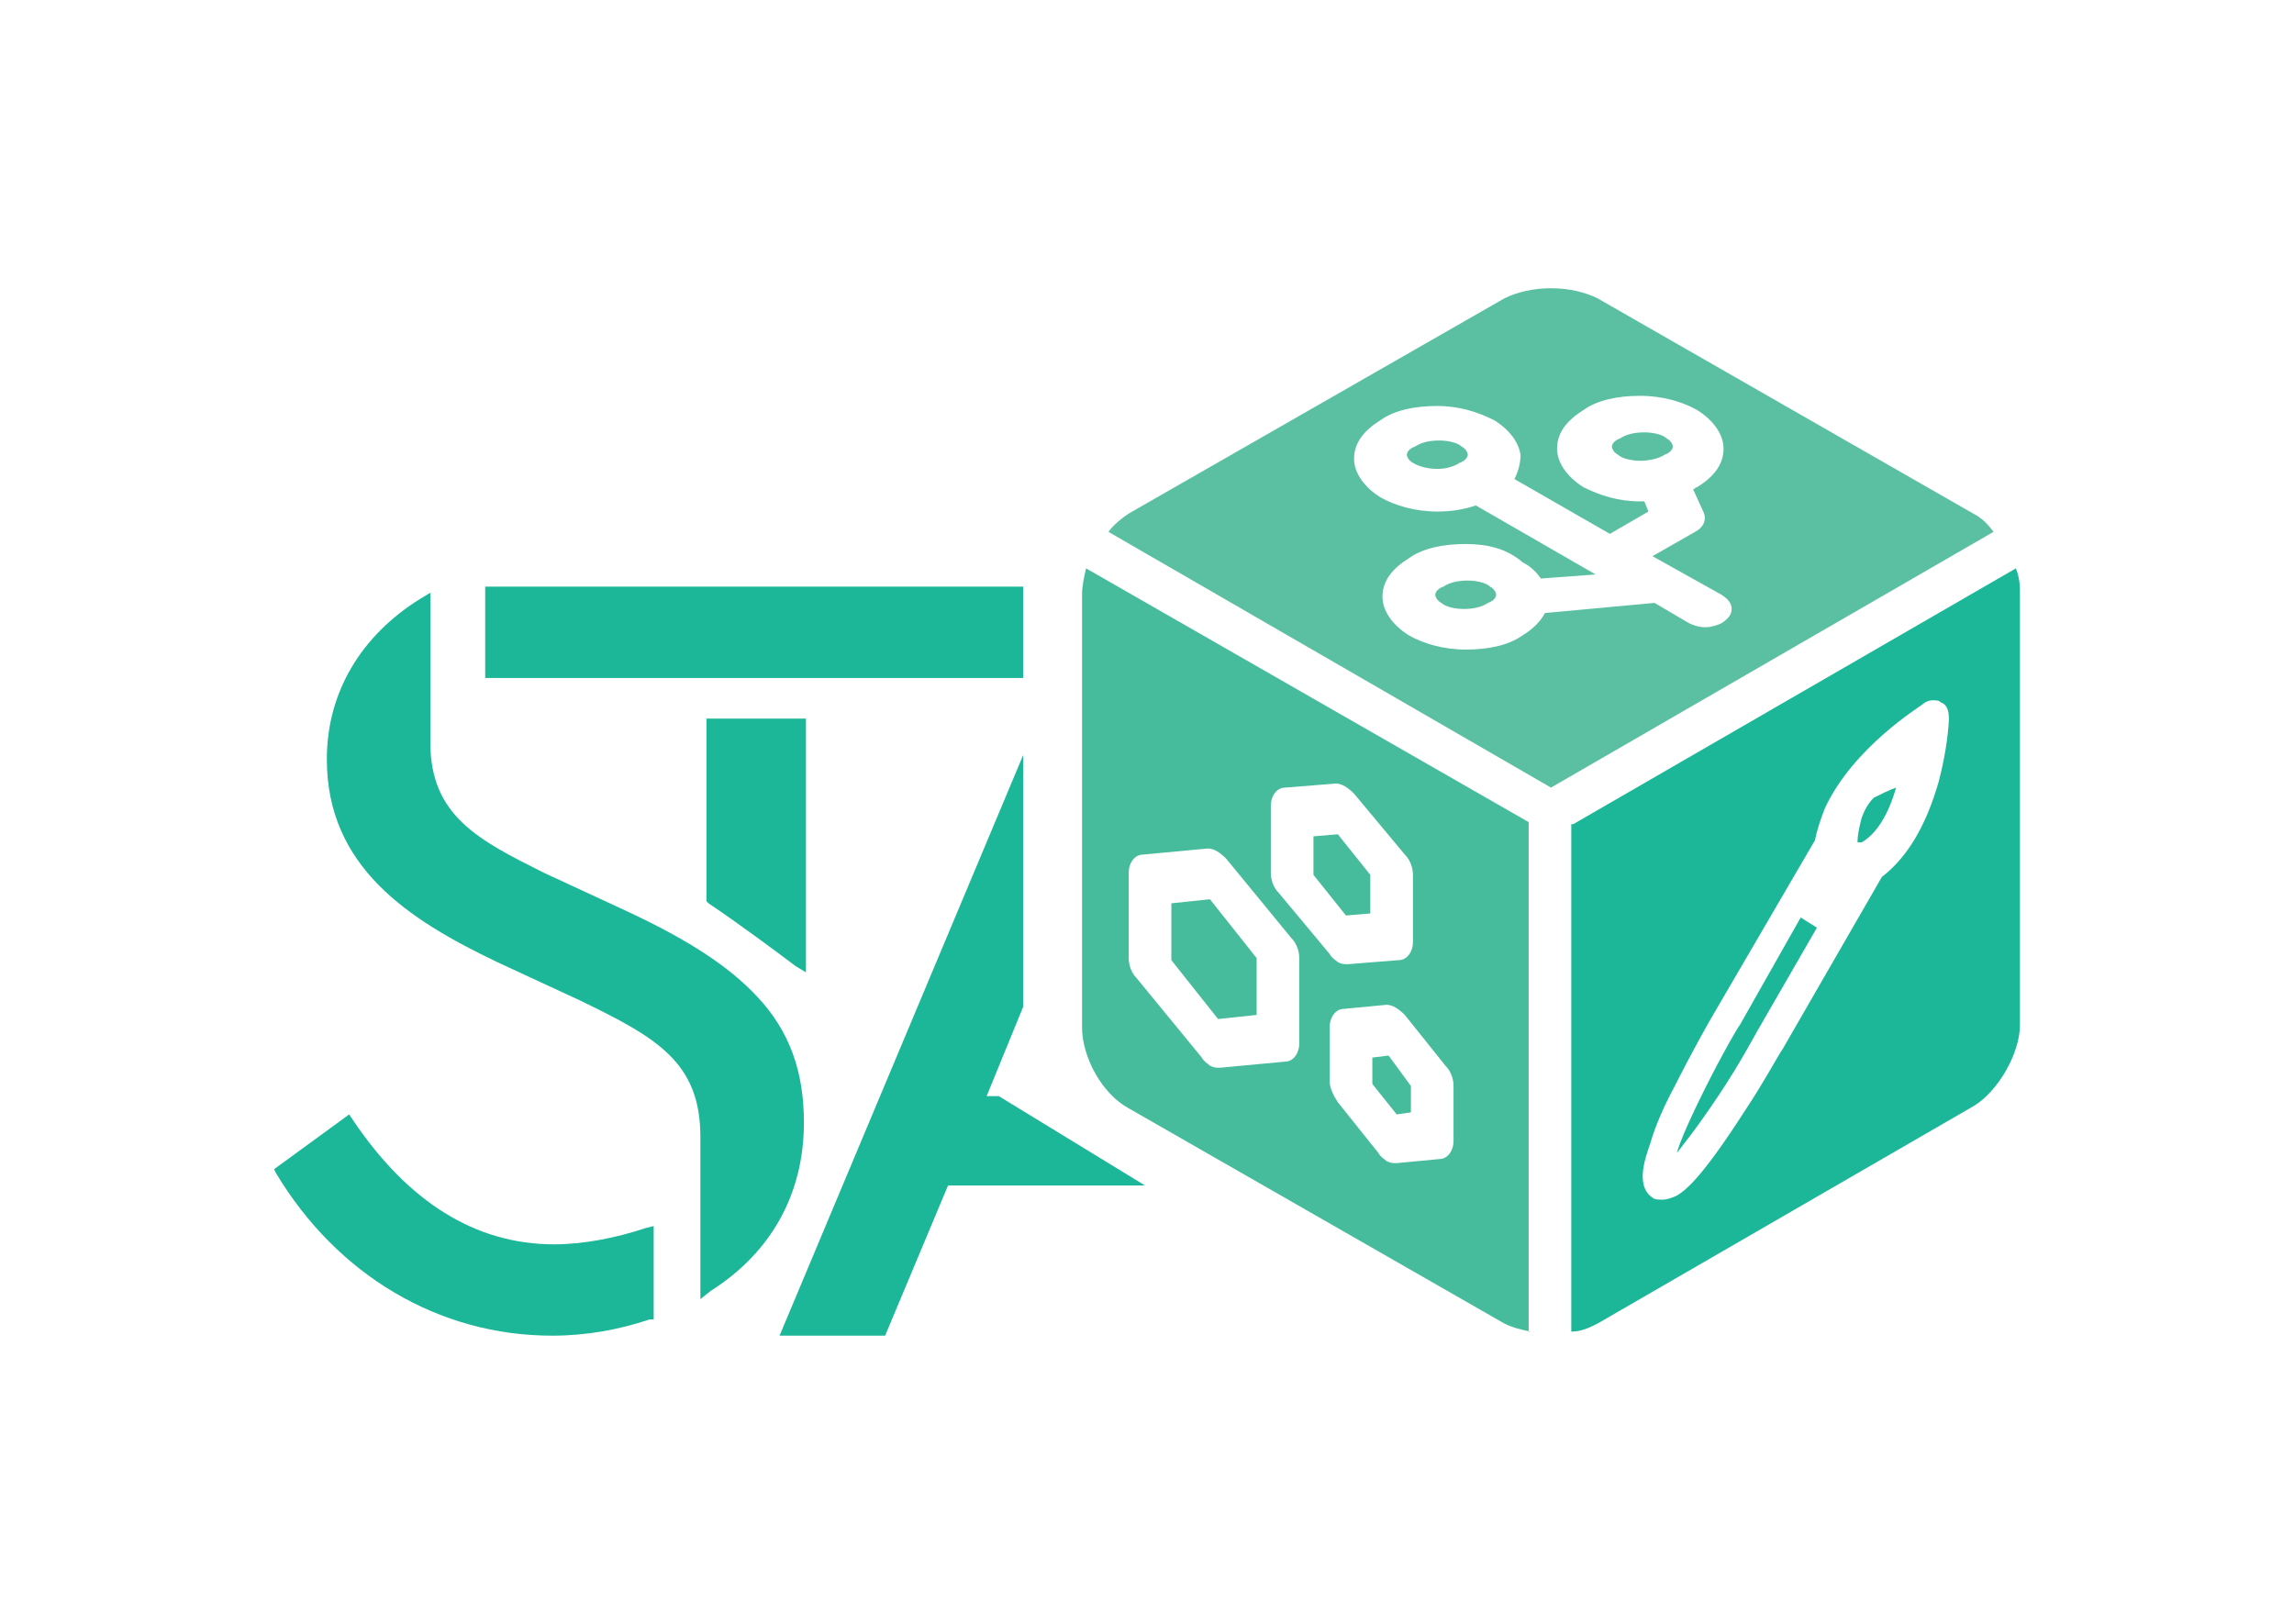 <?xml version="1.0" encoding="UTF-8"?> <!-- Generator: Adobe Illustrator 23.0.1, SVG Export Plug-In . SVG Version: 6.00 Build 0) --> <svg xmlns="http://www.w3.org/2000/svg" xmlns:xlink="http://www.w3.org/1999/xlink" id="Layer_1" x="0px" y="0px" viewBox="0 0 113 80" style="enable-background:new 0 0 113 80;" xml:space="preserve"> <style type="text/css"> .st0{fill:#1BB798;} .st1{fill:#5BC0A2;} .st2{fill:#46BC9D;} </style> <g> <path class="st0" d="M34.5,56c0-3.7-2.2-4.9-5.9-6.7l-4.1-1.9c-4.4-2.1-8.4-4.7-8.4-10c0-3.3,1.7-6.1,4.6-7.9l0.5-0.3v7.4 c0,3.6,2.4,4.8,5.6,6.4l4.1,1.9c3,1.4,5,2.7,6.4,4.2c1.6,1.7,2.3,3.7,2.3,6.2c0,3.5-1.6,6.4-4.6,8.3L34.5,64V56z"></path> <path class="st0" d="M27.2,65.8c-5.6,0-10.6-3-13.6-8l-0.1-0.2l3.7-2.7l0.2,0.3c2.7,4,6,6.1,9.9,6.1c1.4,0,3-0.3,4.5-0.8l0.4-0.1 v4.6L32,65C30.5,65.5,28.9,65.8,27.2,65.8z"></path> <path class="st0" d="M39.2,47.6c-0.8-0.6-2.8-2.1-4.3-3.1l-0.1-0.1v-9h4.9v12.5L39.2,47.6z"></path> <g> <path class="st1" d="M72.1,30c-0.4,0-0.9-0.1-1.1-0.3c-0.2-0.1-0.3-0.3-0.3-0.4c0-0.1,0.1-0.3,0.4-0.4c0.3-0.2,0.7-0.3,1.2-0.3 c0.4,0,0.9,0.1,1.1,0.3c0.2,0.1,0.3,0.3,0.3,0.4c0,0.1-0.1,0.3-0.4,0.4C73,29.9,72.6,30,72.1,30z"></path> <path class="st1" d="M80.8,22.7c-0.4,0-0.9-0.1-1.1-0.3c-0.2-0.1-0.3-0.3-0.3-0.4c0-0.1,0.1-0.3,0.4-0.4c0.3-0.2,0.7-0.3,1.2-0.3 c0.4,0,0.9,0.1,1.1,0.3c0.2,0.1,0.3,0.3,0.3,0.4c0,0.1-0.1,0.3-0.4,0.4C81.7,22.6,81.2,22.7,80.8,22.7L80.8,22.7z"></path> <path class="st1" d="M70.8,23.1c-0.4,0-0.9-0.1-1.2-0.3c-0.2-0.1-0.3-0.3-0.3-0.4c0-0.1,0.1-0.3,0.4-0.4c0.3-0.2,0.7-0.3,1.2-0.3 c0.4,0,0.9,0.1,1.1,0.3c0.2,0.1,0.3,0.3,0.3,0.4c0,0.1-0.1,0.3-0.4,0.4C71.6,23,71.2,23.1,70.8,23.1L70.8,23.1z"></path> <path class="st1" d="M54.6,26.2c0.3-0.4,0.7-0.7,1-0.9l18.5-10.6c0.6-0.3,1.4-0.5,2.3-0.5c0.9,0,1.7,0.2,2.3,0.5l18.5,10.6 c0.4,0.2,0.7,0.5,1,0.9L76.4,38.8L54.6,26.2z M72.2,26.8c-1.1,0-2.1,0.2-2.8,0.7c-0.8,0.5-1.3,1.1-1.3,1.9c0,0.7,0.5,1.4,1.3,1.9 c0.7,0.4,1.7,0.7,2.8,0.7c1.1,0,2.1-0.2,2.8-0.7c0.5-0.3,0.9-0.7,1.1-1.1l5.4-0.5l1.7,1c0.2,0.1,0.5,0.2,0.8,0.2 c0.3,0,0.6-0.1,0.8-0.2c0.3-0.2,0.5-0.4,0.5-0.7c0-0.3-0.2-0.5-0.5-0.7l-3.4-1.9l2.1-1.2c0.4-0.2,0.6-0.6,0.4-1l-0.5-1.1 c0.1,0,0.1-0.1,0.2-0.1c0.8-0.5,1.3-1.1,1.3-1.9c0-0.7-0.5-1.4-1.3-1.9c-0.7-0.4-1.7-0.7-2.8-0.7c-1.1,0-2.1,0.2-2.8,0.7 c-0.8,0.5-1.3,1.1-1.3,1.9c0,0.7,0.5,1.4,1.3,1.9c0.8,0.4,1.7,0.7,2.8,0.7c0.1,0,0.1,0,0.2,0l0.2,0.5l-1.9,1.1l-4.7-2.7 c0.2-0.4,0.3-0.8,0.3-1.2c-0.1-0.6-0.5-1.2-1.3-1.7c-0.8-0.4-1.7-0.7-2.8-0.7c-1.1,0-2.1,0.2-2.8,0.7c-0.8,0.5-1.3,1.1-1.3,1.9 c0,0.7,0.5,1.4,1.3,1.9c0.7,0.4,1.7,0.7,2.8,0.7c0.7,0,1.3-0.1,1.9-0.3l5.9,3.4l-2.7,0.2c-0.2-0.3-0.5-0.6-0.9-0.8 C74.2,27,73.2,26.8,72.2,26.8z"></path> </g> <g> <polygon class="st2" points="64.7,43.1 64.7,41.2 65.9,41.1 67.5,43.1 67.5,45 66.3,45.1 "></polygon> <polygon class="st2" points="57.7,47.3 57.7,44.5 59.6,44.3 61.9,47.2 61.9,50 60,50.2 "></polygon> <polygon class="st2" points="67.6,53.4 67.6,52.1 68.4,52 69.5,53.5 69.5,54.8 68.8,54.9 "></polygon> <path class="st2" d="M75.4,65.6c-0.5-0.1-0.9-0.2-1.3-0.4L55.6,54.6c-1.3-0.7-2.3-2.5-2.3-4V29.3c0-0.4,0.1-0.9,0.2-1.3l21.8,12.5 V65.6z M66.2,49.7c-0.4,0-0.7,0.4-0.7,0.9v2.7c0,0.3,0.2,0.7,0.4,1l2,2.5c0.1,0.2,0.3,0.3,0.4,0.4c0.2,0.1,0.3,0.1,0.5,0.1 l2.1-0.2c0.4,0,0.7-0.4,0.7-0.9v-2.7c0-0.3-0.1-0.7-0.4-1l-2-2.5c-0.3-0.3-0.6-0.5-0.9-0.5h0L66.2,49.7z M56.3,42.1 c-0.4,0-0.7,0.4-0.7,0.9v4.2c0,0.3,0.1,0.7,0.4,1l3.2,3.9c0.1,0.2,0.3,0.3,0.4,0.4c0.2,0.1,0.3,0.1,0.5,0.1l3.2-0.3 c0.4,0,0.7-0.4,0.7-0.9v-4.2c0-0.3-0.1-0.7-0.4-1l-3.2-3.9c-0.3-0.3-0.6-0.5-0.9-0.5h0L56.3,42.1z M63.3,38.8 c-0.4,0-0.7,0.4-0.7,0.9V43c0,0.3,0.1,0.7,0.4,1l2.5,3c0.1,0.2,0.3,0.3,0.4,0.4c0.2,0.1,0.3,0.1,0.5,0.1l2.5-0.2 c0.4,0,0.7-0.4,0.7-0.9v-3.3c0-0.3-0.1-0.7-0.4-1l-2.5-3c-0.3-0.3-0.6-0.5-0.9-0.5h0L63.3,38.8z"></path> </g> <g> <path class="st0" d="M85.7,50.5c-0.1,0.1-0.9,1.5-1.7,3.1c-0.9,1.8-1.3,2.8-1.4,3.2c0.3-0.4,0.9-1.1,2.1-2.9c1-1.5,1.8-3,1.8-3 l3-5.2l-0.8-0.5L85.7,50.5z"></path> <path class="st0" d="M77.5,40.6L99.3,28c0.2,0.5,0.2,0.9,0.2,1.3v21.2c0,1.4-1.1,3.3-2.3,4L78.7,65.2c-0.4,0.2-0.8,0.4-1.3,0.4 V40.6z M84.5,49.8c-0.3,0.5-1.2,2.1-2,3.7c-0.6,1.1-1,2.1-1.2,2.8c-0.2,0.6-0.8,2.1,0.1,2.7c0.1,0.1,0.3,0.1,0.5,0.1 c0.2,0,0.5-0.1,0.7-0.2c0.5-0.3,1.3-1,3.3-4.1c1-1.5,1.8-3,1.9-3.1l4.9-8.5c1.3-1,2.2-2.6,2.8-4.7c0.4-1.5,0.5-2.8,0.5-3.1 c0-0.4-0.1-0.7-0.4-0.8c-0.1-0.1-0.2-0.1-0.4-0.1c-0.2,0-0.4,0.1-0.5,0.2c-0.1,0.1-3.4,2.1-4.8,5.1c-0.2,0.5-0.4,1.1-0.5,1.6 L84.5,49.8z"></path> <path class="st0" d="M91.5,41.5c0-0.4,0.1-0.8,0.2-1.2c0.1-0.3,0.3-0.7,0.6-1c0.4-0.2,0.8-0.4,1.1-0.5c-0.4,1.4-1,2.3-1.7,2.7 C91.6,41.5,91.6,41.5,91.5,41.5L91.5,41.5z"></path> </g> <g> <polygon class="st0" points="38.4,65.8 50.4,37.2 50.4,49.6 48.6,54 49.2,54 56.4,58.4 46.7,58.4 43.6,65.8 "></polygon> <rect x="23.9" y="28.9" class="st0" width="26.5" height="4.5"></rect> </g> </g> </svg> 